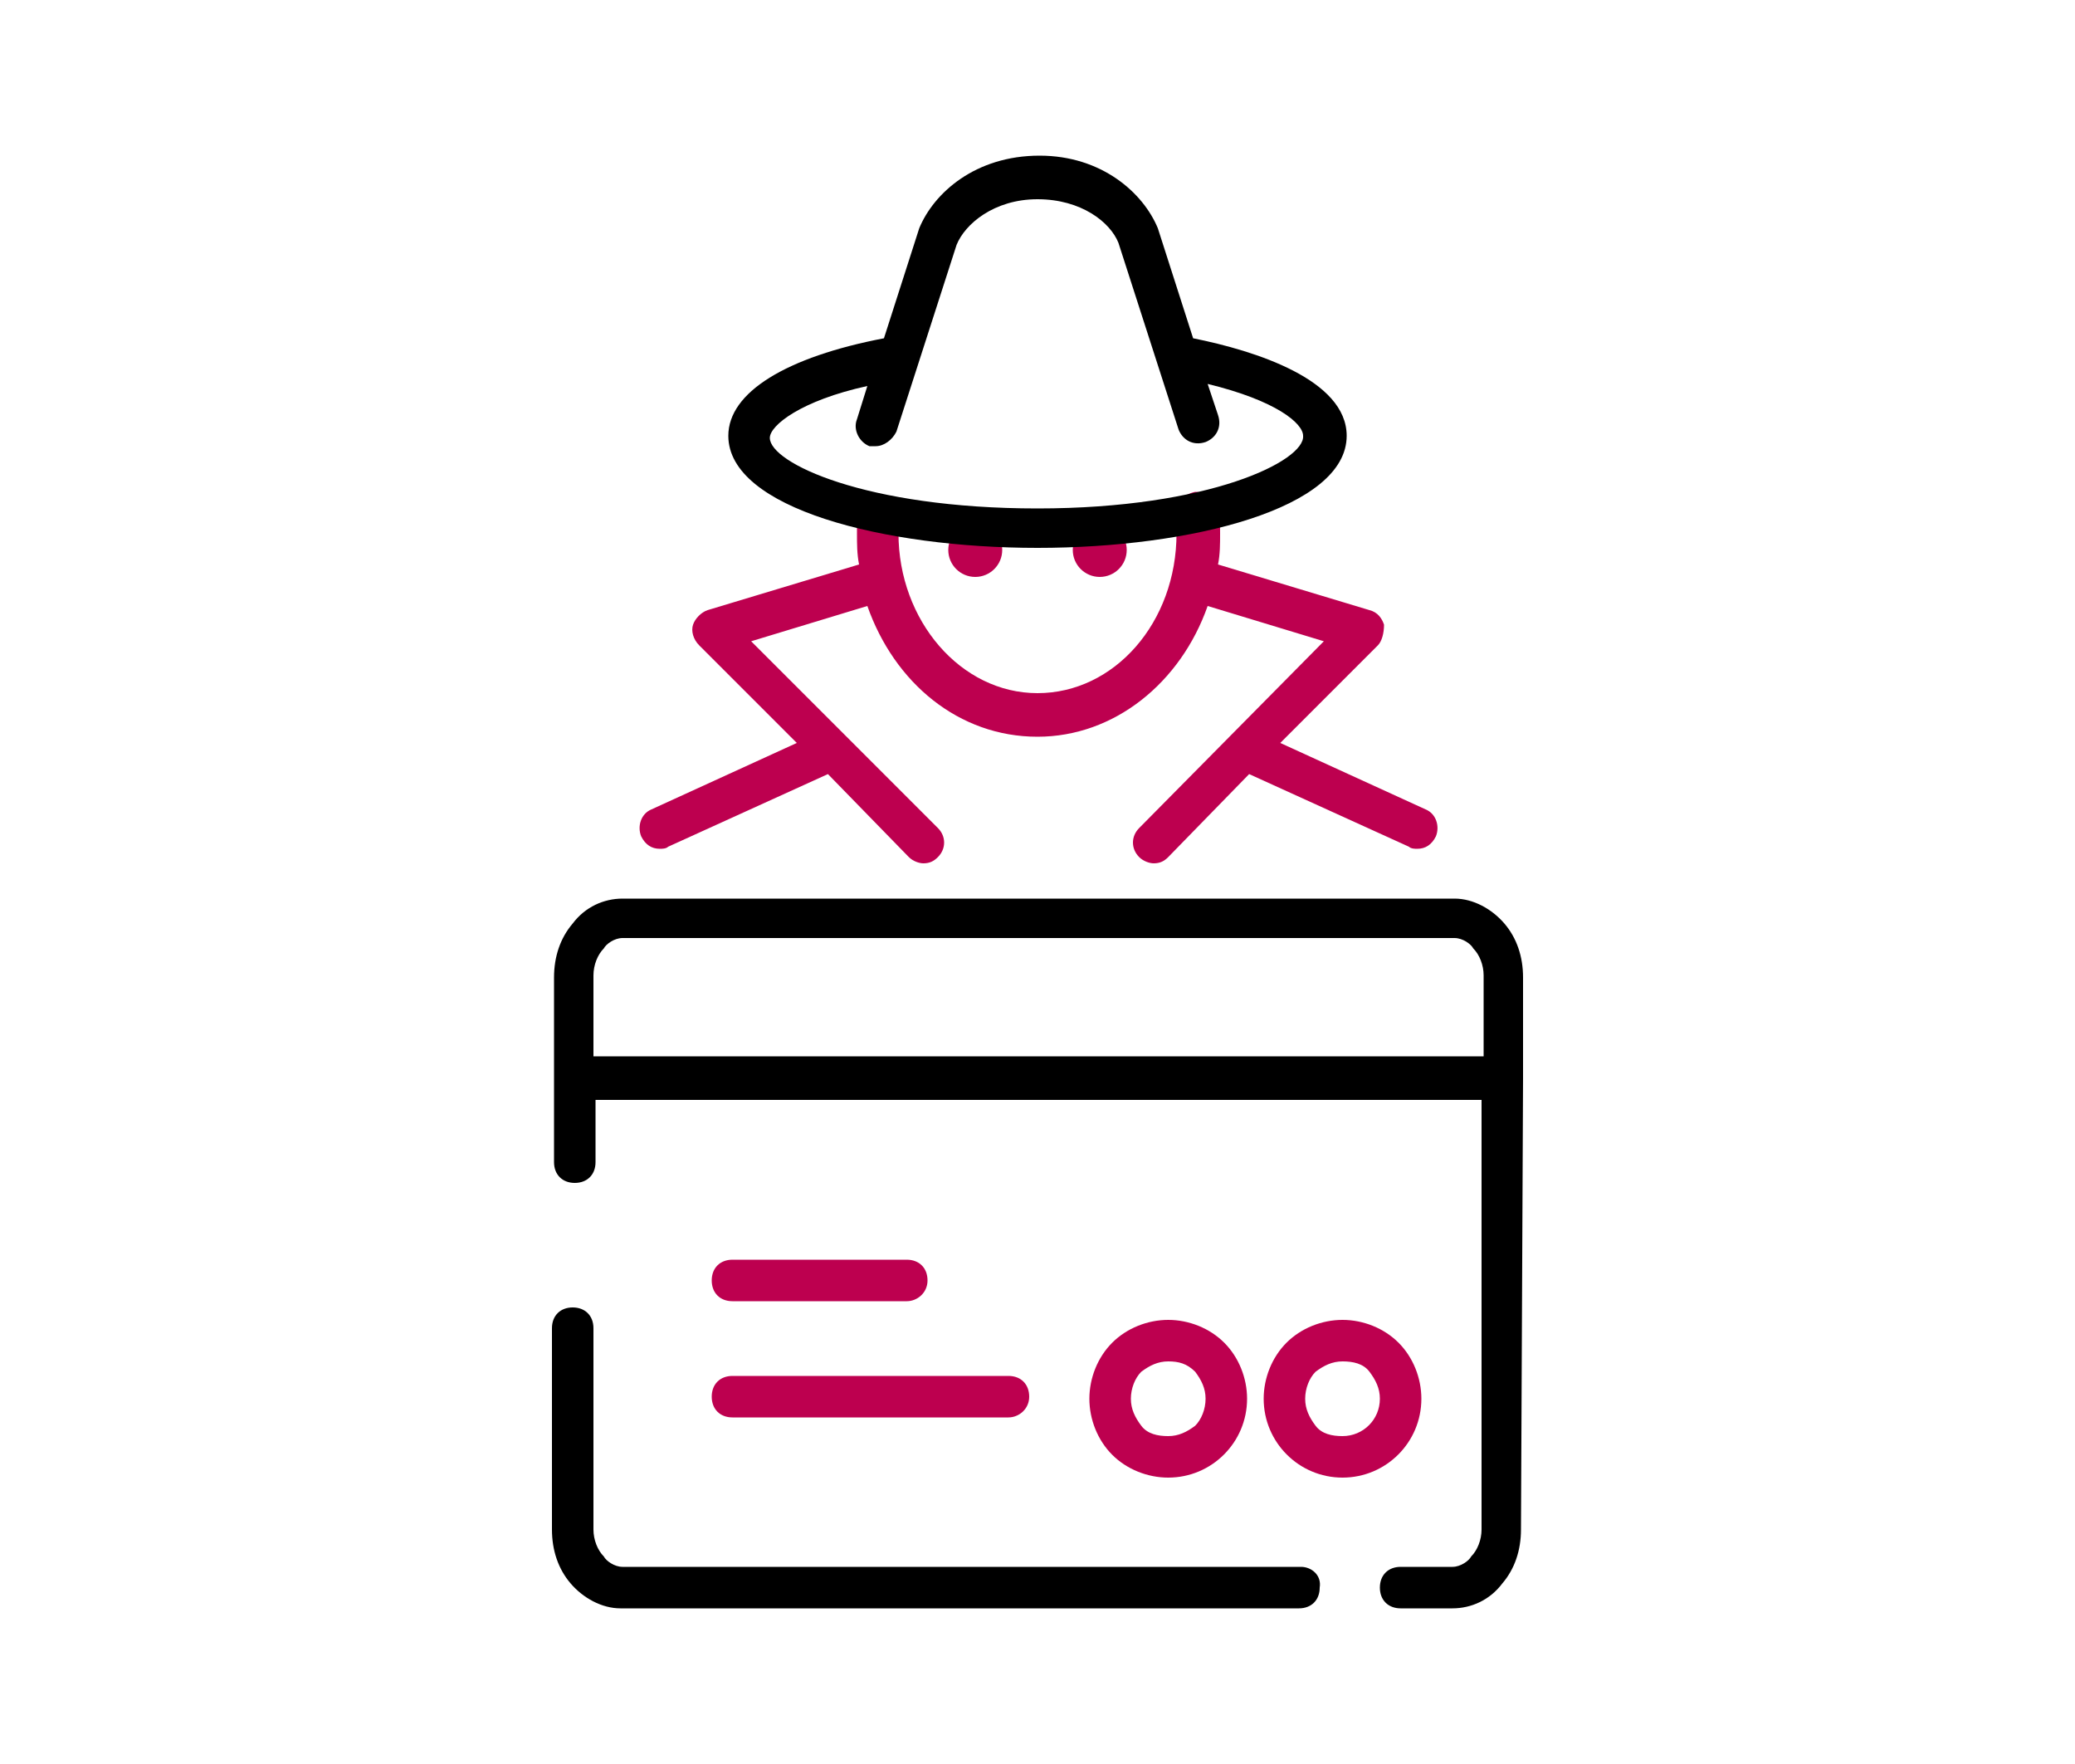 <?xml version="1.0" encoding="utf-8"?>
<!-- Generator: Adobe Illustrator 22.1.0, SVG Export Plug-In . SVG Version: 6.00 Build 0)  -->
<svg version="1.1" id="Layer_1" xmlns="http://www.w3.org/2000/svg" xmlns:xlink="http://www.w3.org/1999/xlink" x="0px" y="0px"
	 viewBox="0 0 100 85" style="enable-background:new 0 0 100 85;" xml:space="preserve">
<style type="text/css">
	.st0{fill:#BD004F;}
</style>
<path class="st0" d="M68.7,39l-7-3.2l4.7-4.7c0.2-0.2,0.3-0.6,0.3-1c-0.1-0.3-0.3-0.6-0.7-0.7l-7.3-2.2c0.1-0.5,0.1-1,0.1-1.5
	c0-0.4,0-0.7-0.1-1.1c-0.1-0.5-0.5-0.9-1.1-0.9c-0.5,0.1-1,0.5-0.9,1.1c0,0.3,0,0.6,0,0.9c0,4.3-3,7.7-6.7,7.7
	c-3.7,0-6.7-3.5-6.7-7.7c0-0.3,0-0.5,0-0.8c0-0.5-0.4-1-0.9-1.1c-0.6-0.1-1,0.4-1.1,0.9c0,0.3,0,0.7,0,1c0,0.5,0,1,0.1,1.5l-7.3,2.2
	c-0.3,0.1-0.6,0.4-0.7,0.7c-0.1,0.3,0,0.7,0.3,1l4.7,4.7l-7,3.2c-0.5,0.2-0.7,0.8-0.5,1.3c0.2,0.4,0.5,0.6,0.9,0.6
	c0.1,0,0.3,0,0.4-0.1l7.7-3.5l3.9,4c0.2,0.2,0.5,0.3,0.7,0.3c0.3,0,0.5-0.1,0.7-0.3c0.4-0.4,0.4-1,0-1.4l-4.5-4.5c0,0,0,0,0,0
	l-4.5-4.5l5.6-1.7c1.3,3.7,4.4,6.3,8.2,6.3c3.7,0,6.9-2.6,8.2-6.3l5.6,1.7l-8.9,9c-0.4,0.4-0.4,1,0,1.4c0.2,0.2,0.5,0.3,0.7,0.3
	c0.3,0,0.5-0.1,0.7-0.3l3.9-4l7.7,3.5c0.1,0.1,0.3,0.1,0.4,0.1c0.4,0,0.7-0.2,0.9-0.6C69.4,39.8,69.2,39.2,68.7,39z"/>
<circle class="st0" cx="47" cy="26.5" r="1.3"/>
<circle class="st0" cx="53" cy="26.5" r="1.3"/>
<path d="M57.5,16.3L55.8,11c-0.7-1.7-2.7-3.5-5.7-3.5C47,7.5,45,9.3,44.3,11l-1.7,5.3c-4.7,0.9-7.5,2.6-7.5,4.7
	c0,3.5,7.5,5.4,14.9,5.4s14.9-1.9,14.9-5.4C64.9,18.3,60.5,16.9,57.5,16.3z M50,24.5c-8.3,0-12.9-2.2-12.9-3.4
	c0-0.6,1.5-1.8,4.7-2.5l-0.5,1.6c-0.2,0.5,0.1,1.1,0.6,1.3c0.1,0,0.2,0,0.3,0c0.4,0,0.8-0.3,1-0.7l2.9-9c0.4-1,1.8-2.2,3.9-2.2
	c2.1,0,3.5,1.1,3.9,2.1l2.9,9c0.2,0.5,0.7,0.8,1.3,0.6c0.5-0.2,0.8-0.7,0.6-1.3l-0.5-1.5c3.3,0.8,4.6,1.9,4.6,2.5
	C62.9,22.2,58.3,24.5,50,24.5z"/>
<path d="M62.7,75.5l-32.7,0h0c-0.4,0-0.8-0.3-0.9-0.5c-0.3-0.3-0.5-0.8-0.5-1.3l0-9.7c0-0.6-0.4-1-1-1h0c-0.6,0-1,0.4-1,1l0,9.7
	c0,1,0.3,1.9,0.9,2.6c0.6,0.7,1.5,1.2,2.4,1.2c0,0,0,0,0,0l32.7,0c0.6,0,1-0.4,1-1C63.7,75.9,63.2,75.5,62.7,75.5z"/>
<path class="st0" d="M48.6,68.3L48.6,68.3l-13.3,0c-0.6,0-1-0.4-1-1s0.4-1,1-1h0l13.3,0c0.6,0,1,0.4,1,1S49.1,68.3,48.6,68.3z"/>
<path class="st0" d="M43.7,62.7L43.7,62.7l-8.4,0c-0.6,0-1-0.4-1-1s0.4-1,1-1h0l8.4,0c0.6,0,1,0.4,1,1S44.2,62.7,43.7,62.7z"/>
<path class="st0" d="M56.3,71.2C56.3,71.2,56.3,71.2,56.3,71.2c-1,0-2-0.4-2.7-1.1c-0.7-0.7-1.1-1.7-1.1-2.7s0.4-2,1.1-2.7
	c0.7-0.7,1.7-1.1,2.7-1.1c0,0,0,0,0,0c1,0,2,0.4,2.7,1.1s1.1,1.7,1.1,2.7C60.1,69.5,58.4,71.2,56.3,71.2z M56.3,65.6
	c-0.5,0-0.9,0.2-1.3,0.5c-0.3,0.3-0.5,0.8-0.5,1.3c0,0.5,0.2,0.9,0.5,1.3s0.8,0.5,1.3,0.5c0,0,0,0,0,0c0.5,0,0.9-0.2,1.3-0.5
	c0.3-0.3,0.5-0.8,0.5-1.3c0-0.5-0.2-0.9-0.5-1.3C57.2,65.7,56.8,65.6,56.3,65.6C56.3,65.6,56.3,65.6,56.3,65.6z"/>
<path d="M73.4,52l0-4.9c0-1-0.3-1.9-0.9-2.6c-0.6-0.7-1.5-1.2-2.4-1.2l-40.1,0c0,0,0,0,0,0c-0.9,0-1.8,0.4-2.4,1.2
	c-0.6,0.7-0.9,1.6-0.9,2.6l0,8.9c0,0.6,0.4,1,1,1c0.6,0,1-0.4,1-1l0-3L71.4,53l0,20.7c0,0.5-0.2,1-0.5,1.3c-0.1,0.2-0.5,0.5-0.9,0.5
	c0,0,0,0,0,0l-2.5,0h0c-0.6,0-1,0.4-1,1s0.4,1,1,1l2.5,0c0,0,0,0,0,0c0.9,0,1.8-0.4,2.4-1.2c0.6-0.7,0.9-1.6,0.9-2.6L73.4,52
	C73.4,52,73.4,52,73.4,52C73.4,52,73.4,52,73.4,52z M28.6,50.9l0-3.9c0-0.5,0.2-1,0.5-1.3c0.1-0.2,0.5-0.5,0.9-0.5c0,0,0,0,0,0
	l40.1,0c0.4,0,0.8,0.3,0.9,0.5c0.3,0.3,0.5,0.8,0.5,1.3l0,3.9L28.6,50.9z"/>
<path class="st0" d="M64.7,71.2C64.7,71.2,64.7,71.2,64.7,71.2c-2.1,0-3.8-1.7-3.8-3.8c0-1,0.4-2,1.1-2.7c0.7-0.7,1.7-1.1,2.7-1.1
	c0,0,0,0,0,0c1,0,2,0.4,2.7,1.1c0.7,0.7,1.1,1.7,1.1,2.7C68.5,69.5,66.8,71.2,64.7,71.2z M64.7,65.6c-0.5,0-0.9,0.2-1.3,0.5
	c-0.3,0.3-0.5,0.8-0.5,1.3s0.2,0.9,0.5,1.3s0.8,0.5,1.3,0.5c0,0,0,0,0,0c1,0,1.8-0.8,1.8-1.8l1,0l-1,0c0-0.5-0.2-0.9-0.5-1.3
	S65.2,65.6,64.7,65.6C64.7,65.6,64.7,65.6,64.7,65.6z"/>
</svg>
